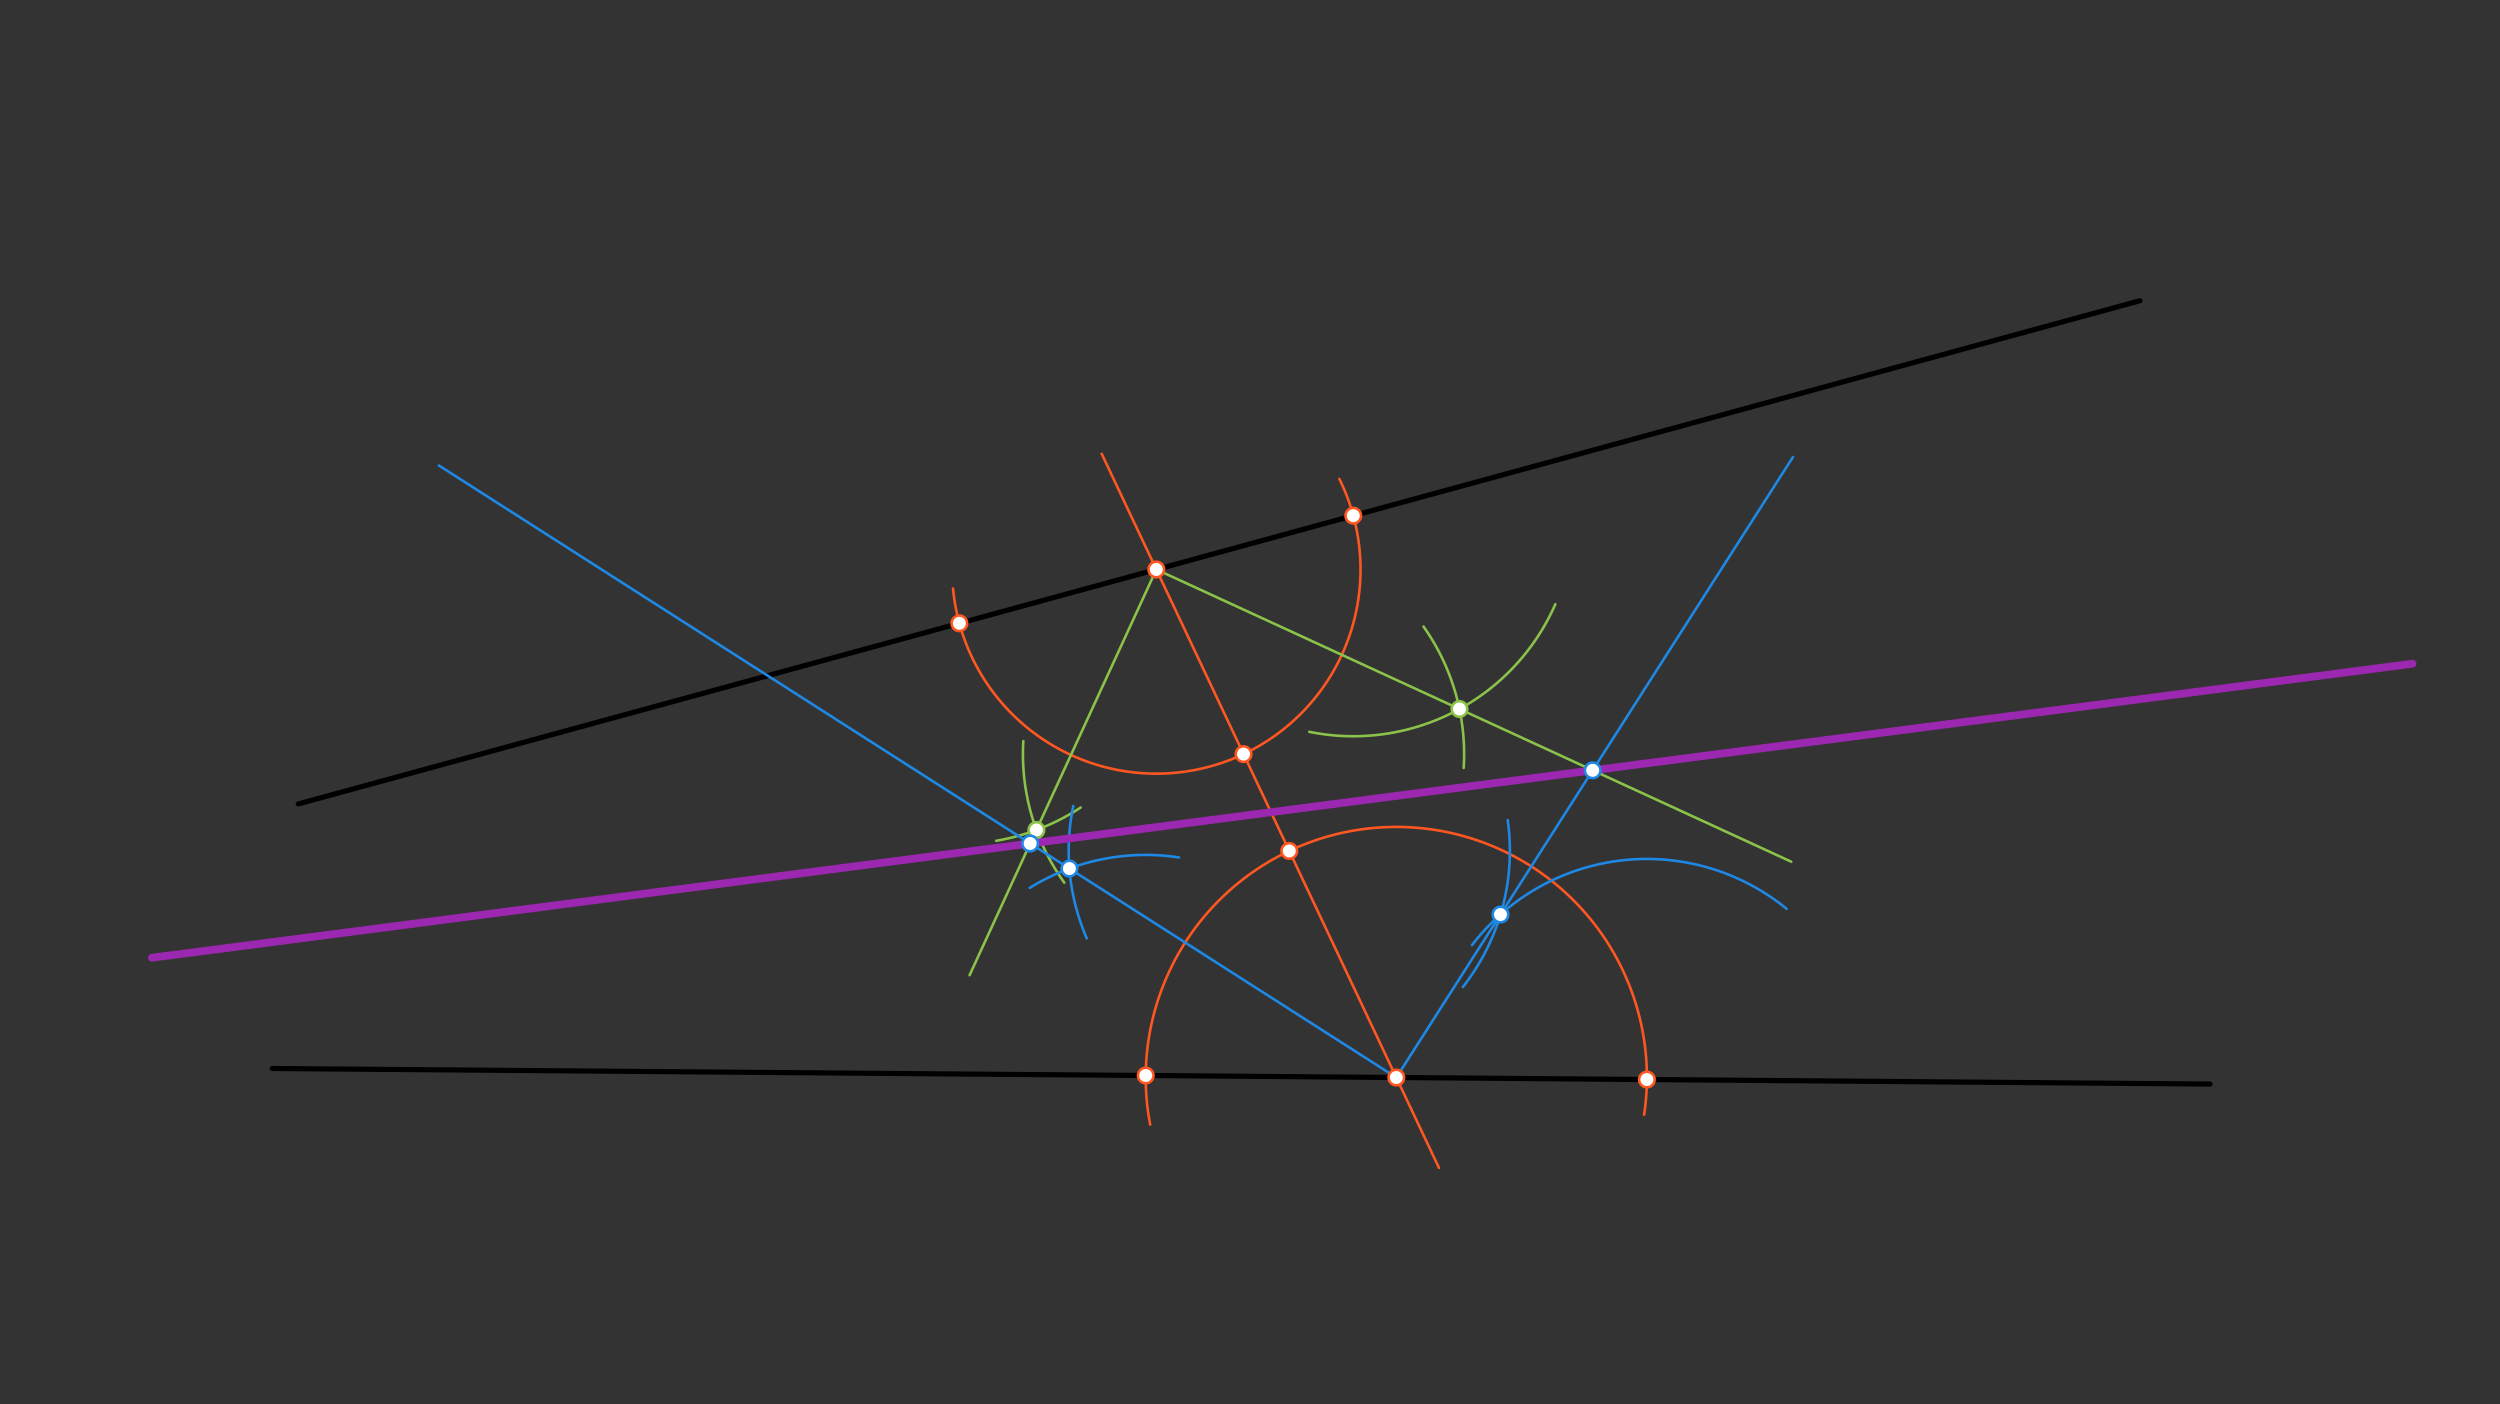 <svg xmlns="http://www.w3.org/2000/svg" class="svg--816" height="100%" preserveAspectRatio="xMidYMid meet" viewBox="0 0 963.78 541.417" width="100%"><rect x="0" y="0" width="963.78" height="541.417" fill="#333333" stroke="none"/><defs><marker id="marker-arrow" markerHeight="16" markerUnits="userSpaceOnUse" markerWidth="24" orient="auto-start-reverse" refX="24" refY="4" viewBox="0 0 24 8"><path d="M 0 0 L 24 4 L 0 8 z" stroke="inherit"></path></marker></defs><g class="aux-layer--949"></g><g class="main-layer--75a"><g class="element--733"><line stroke="#000000" stroke-dasharray="none" stroke-linecap="round" stroke-width="2" x1="105" x2="852" y1="411.92" y2="417.92"></line></g><g class="element--733"><line stroke="#000000" stroke-dasharray="none" stroke-linecap="round" stroke-width="2" x1="115" x2="825" y1="309.92" y2="115.92"></line></g><g class="element--733"><line stroke="#FF5722" stroke-dasharray="none" stroke-linecap="round" stroke-width="1" x1="424.713" x2="554.739" y1="174.944" y2="450.218"></line></g><g class="element--733"><path d="M 367.405 226.884 A 78.716 78.716 0 1 0 516.336 184.645" fill="none" stroke="#FF5722" stroke-dasharray="none" stroke-linecap="round" stroke-width="1"></path></g><g class="element--733"><path d="M 443.405 433.551 A 96.608 96.608 0 1 1 633.834 429.717" fill="none" stroke="#FF5722" stroke-dasharray="none" stroke-linecap="round" stroke-width="1"></path></g><g class="element--733"><path d="M 504.758 282.124 A 85.039 85.039 0 0 0 599.603 232.914" fill="none" stroke="#8BC34A" stroke-dasharray="none" stroke-linecap="round" stroke-width="1"></path></g><g class="element--733"><path d="M 548.782 241.547 A 85.039 85.039 0 0 1 564.268 296.057" fill="none" stroke="#8BC34A" stroke-dasharray="none" stroke-linecap="round" stroke-width="1"></path></g><g class="element--733"><line stroke="#8BC34A" stroke-dasharray="none" stroke-linecap="round" stroke-width="1" x1="445.777" x2="562.641" y1="219.539" y2="273.332"></line></g><g class="element--733"><line stroke="#8BC34A" stroke-dasharray="none" stroke-linecap="round" stroke-width="1" x1="562.641" x2="690.552" y1="273.332" y2="332.21"></line></g><g class="element--733"><path d="M 394.504 285.731 A 85.039 85.039 0 0 0 410.286 340.266" fill="none" stroke="#8BC34A" stroke-dasharray="none" stroke-linecap="round" stroke-width="1"></path></g><g class="element--733"><path d="M 416.59 311.326 A 85.039 85.039 0 0 1 384.069 324.128" fill="none" stroke="#8BC34A" stroke-dasharray="none" stroke-linecap="round" stroke-width="1"></path></g><g class="element--733"><line stroke="#8BC34A" stroke-dasharray="none" stroke-linecap="round" stroke-width="1" x1="445.777" x2="399.548" y1="219.539" y2="319.97"></line></g><g class="element--733"><line stroke="#8BC34A" stroke-dasharray="none" stroke-linecap="round" stroke-width="1" x1="399.548" x2="373.782" y1="319.97" y2="375.947"></line></g><g class="element--733"><path d="M 567.462 364.367 A 85.039 85.039 0 0 1 688.77 350.378" fill="none" stroke="#1E88E5" stroke-dasharray="none" stroke-linecap="round" stroke-width="1"></path></g><g class="element--733"><path d="M 563.961 380.509 A 85.039 85.039 0 0 0 581.234 316.148" fill="none" stroke="#1E88E5" stroke-dasharray="none" stroke-linecap="round" stroke-width="1"></path></g><g class="element--733"><line stroke="#1E88E5" stroke-dasharray="none" stroke-linecap="round" stroke-width="1" x1="538.293" x2="578.46" y1="415.401" y2="352.564"></line></g><g class="element--733"><line stroke="#1E88E5" stroke-dasharray="none" stroke-linecap="round" stroke-width="1" x1="578.46" x2="691.214" y1="352.564" y2="176.176"></line></g><g class="element--733"><path d="M 454.529 330.56 A 85.039 85.039 0 0 0 396.976 342.288" fill="none" stroke="#1E88E5" stroke-dasharray="none" stroke-linecap="round" stroke-width="1"></path></g><g class="element--733"><path d="M 418.954 361.746 A 85.039 85.039 0 0 1 413.772 310.74" fill="none" stroke="#1E88E5" stroke-dasharray="none" stroke-linecap="round" stroke-width="1"></path></g><g class="element--733"><line stroke="#1E88E5" stroke-dasharray="none" stroke-linecap="round" stroke-width="1" x1="538.293" x2="412.264" y1="415.401" y2="334.838"></line></g><g class="element--733"><line stroke="#1E88E5" stroke-dasharray="none" stroke-linecap="round" stroke-width="1" x1="412.264" x2="169.197" y1="334.838" y2="179.461"></line></g><g class="element--733"><line stroke="#9C27B0" stroke-dasharray="none" stroke-linecap="round" stroke-width="3" x1="613.997" x2="397.151" y1="296.972" y2="325.178"></line></g><g class="element--733"><line stroke="#9C27B0" stroke-dasharray="none" stroke-linecap="round" stroke-width="3" x1="613.997" x2="930.053" y1="296.972" y2="255.861"></line></g><g class="element--733"><line stroke="#9C27B0" stroke-dasharray="none" stroke-linecap="round" stroke-width="3" x1="397.151" x2="58.581" y1="325.178" y2="369.217"></line></g><g class="element--733"><circle cx="445.777" cy="219.539" r="3" stroke="#FF5722" stroke-width="1" fill="#ffffff"></circle>}</g><g class="element--733"><circle cx="538.293" cy="415.401" r="3" stroke="#FF5722" stroke-width="1" fill="#ffffff"></circle>}</g><g class="element--733"><circle cx="521.71" cy="198.791" r="3" stroke="#FF5722" stroke-width="1" fill="#ffffff"></circle>}</g><g class="element--733"><circle cx="479.397" cy="290.714" r="3" stroke="#FF5722" stroke-width="1" fill="#ffffff"></circle>}</g><g class="element--733"><circle cx="369.845" cy="240.287" r="3" stroke="#FF5722" stroke-width="1" fill="#ffffff"></circle>}</g><g class="element--733"><circle cx="634.897" cy="416.177" r="3" stroke="#FF5722" stroke-width="1" fill="#ffffff"></circle>}</g><g class="element--733"><circle cx="497.031" cy="328.048" r="3" stroke="#FF5722" stroke-width="1" fill="#ffffff"></circle>}</g><g class="element--733"><circle cx="441.688" cy="414.625" r="3" stroke="#FF5722" stroke-width="1" fill="#ffffff"></circle>}</g><g class="element--733"><circle cx="562.641" cy="273.332" r="3" stroke="#8BC34A" stroke-width="1" fill="#ffffff"></circle>}</g><g class="element--733"><circle cx="399.548" cy="319.97" r="3" stroke="#8BC34A" stroke-width="1" fill="#ffffff"></circle>}</g><g class="element--733"><circle cx="578.46" cy="352.564" r="3" stroke="#1E88E5" stroke-width="1" fill="#ffffff"></circle>}</g><g class="element--733"><circle cx="613.997" cy="296.972" r="3" stroke="#1E88E5" stroke-width="1" fill="#ffffff"></circle>}</g><g class="element--733"><circle cx="412.264" cy="334.838" r="3" stroke="#1E88E5" stroke-width="1" fill="#ffffff"></circle>}</g><g class="element--733"><circle cx="397.151" cy="325.178" r="3" stroke="#1E88E5" stroke-width="1" fill="#ffffff"></circle>}</g></g><g class="snaps-layer--ac6"></g><g class="temp-layer--52d"></g></svg>